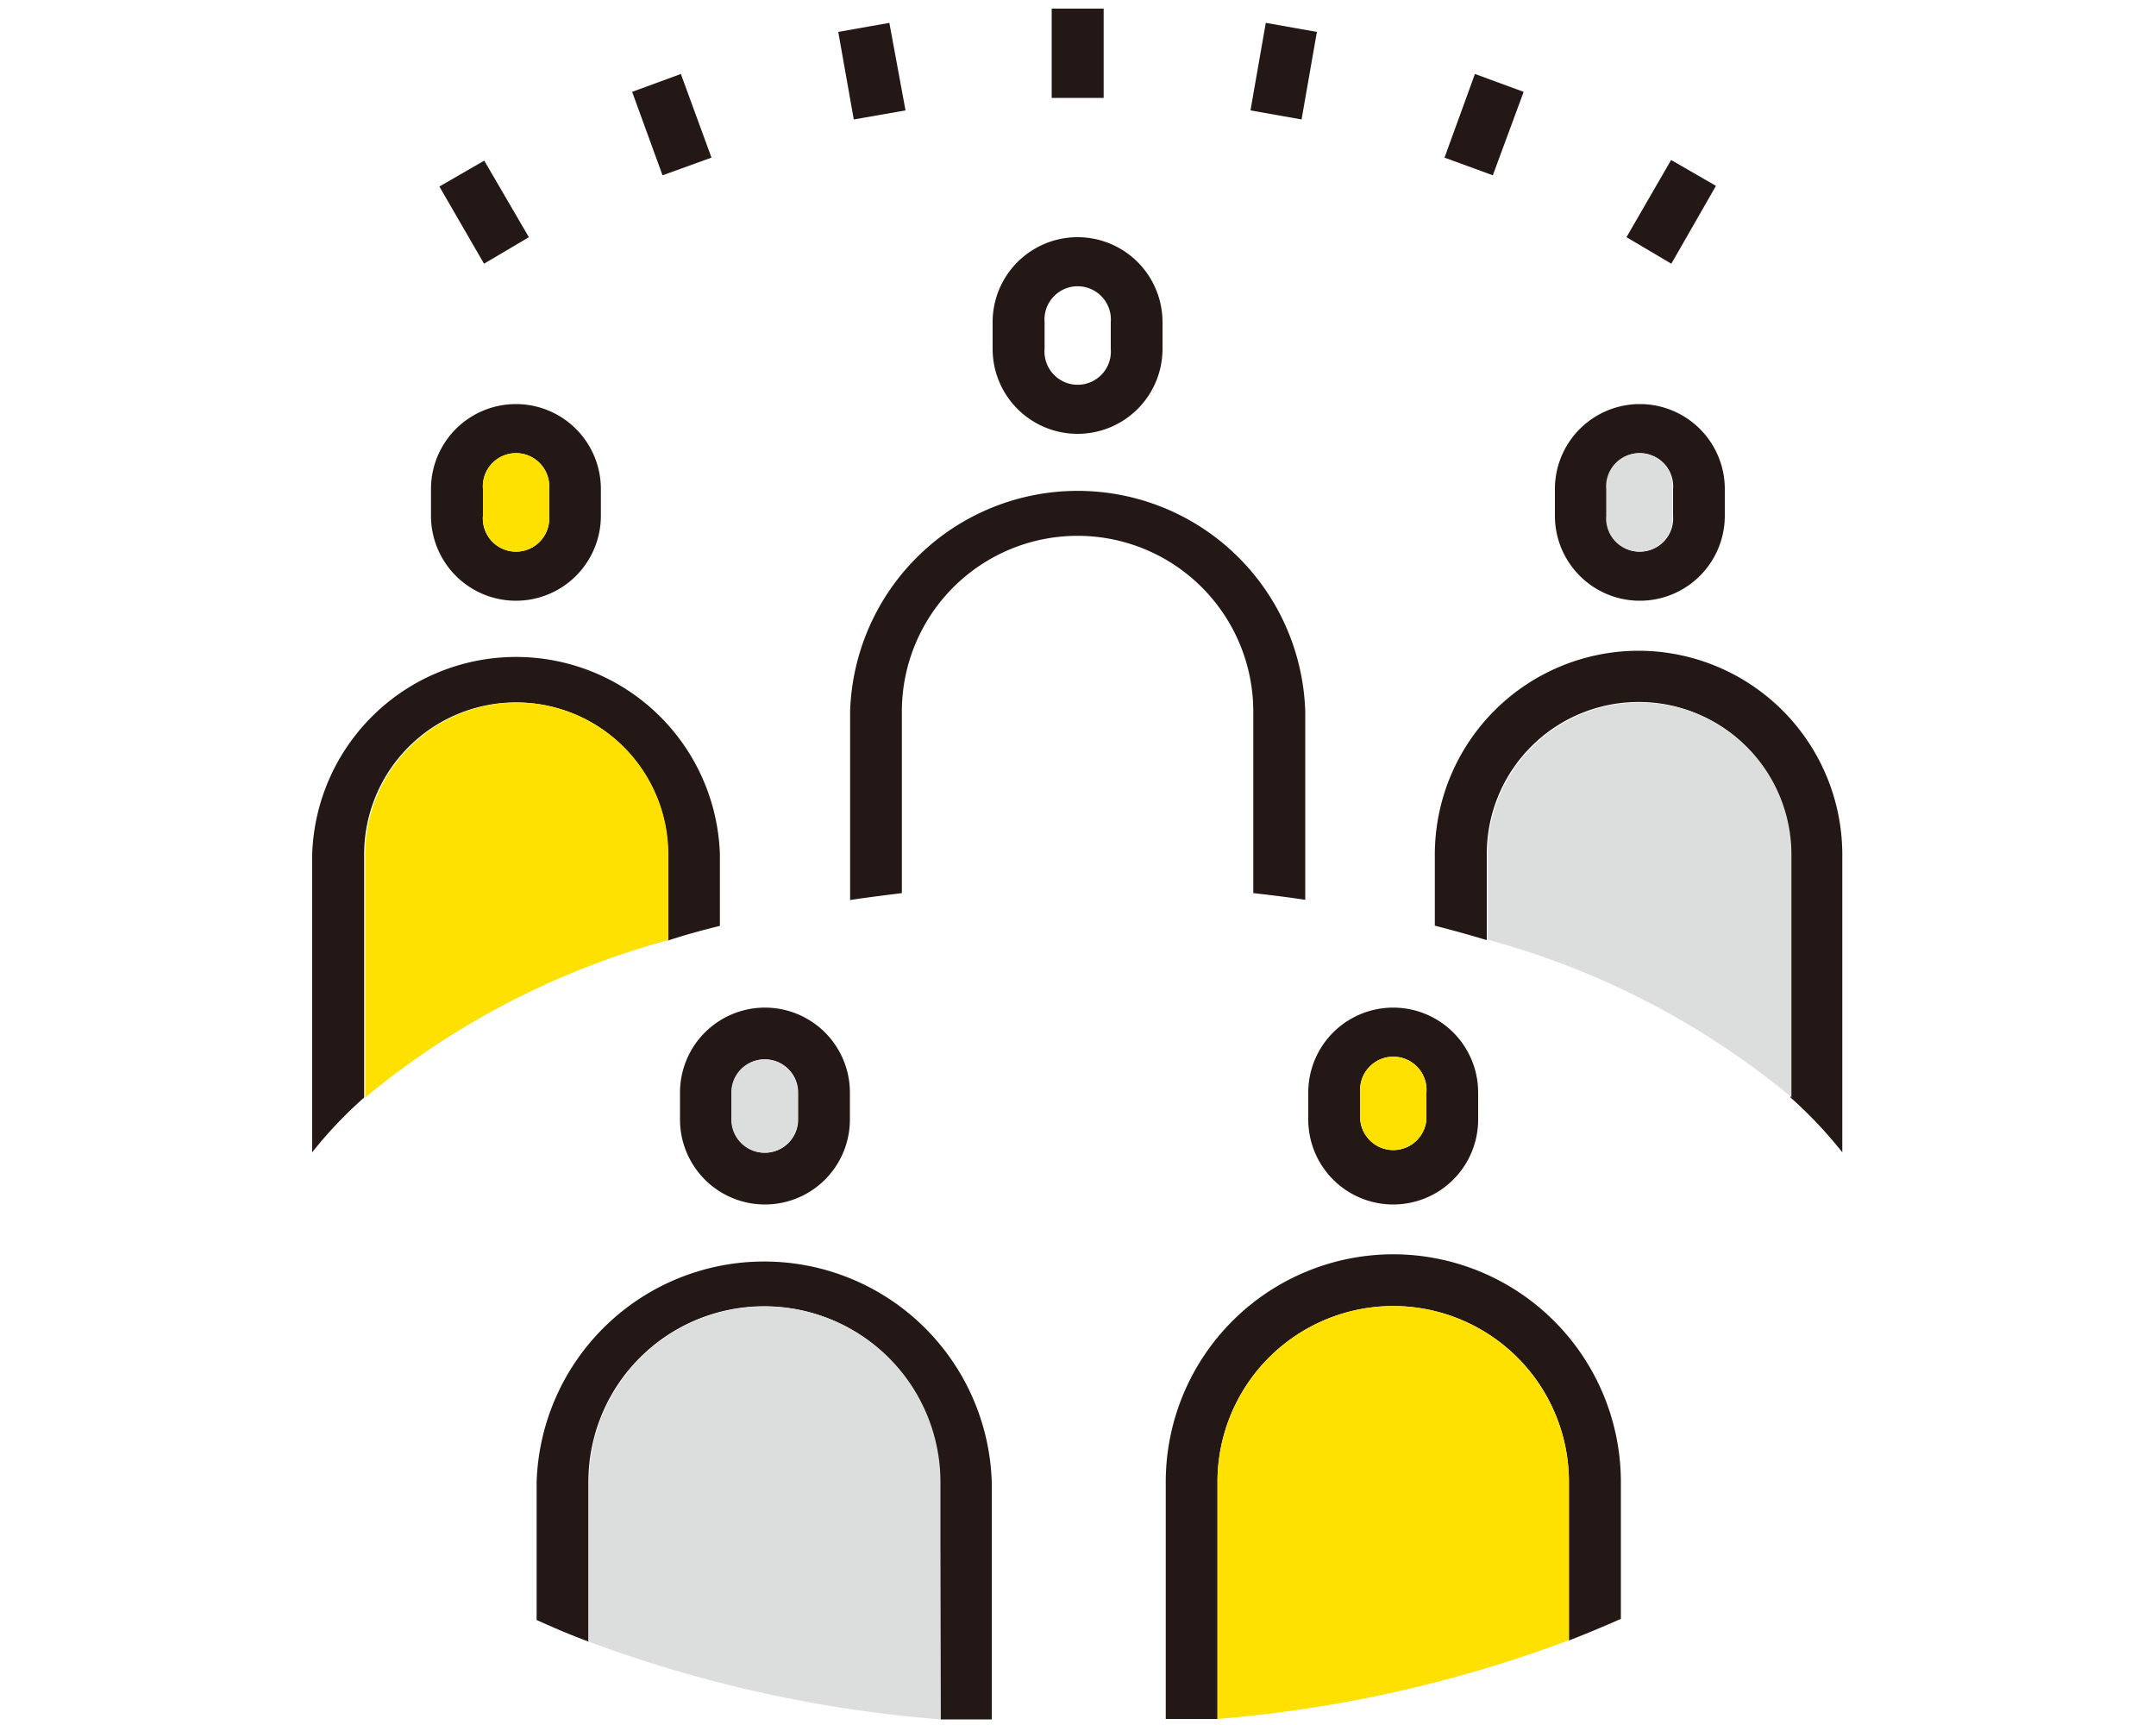 <svg id="レイヤー_1" data-name="レイヤー 1" xmlns="http://www.w3.org/2000/svg" viewBox="0 0 100 80"><defs><style>.cls-1{fill:#231815;}.cls-2{fill:#ffe100;}.cls-3{fill:none;}.cls-4{fill:#dcdddd;}</style></defs><path class="cls-1" d="M22.45,12.23,20.38,8.65l2.08-1.2L24.53,11Zm55.07,0L75.44,11l2.07-3.58,2.08,1.2Zm-8.28-4.1L67,7.31l1.41-3.88,2.26.83Zm-38.51,0L29.32,4.26l2.26-.83L33,7.31ZM39.6,5.54l-.72-4.06,2.37-.42L42,5.12Zm20.77,0L58,5.12l.71-4.06,2.37.42Zm-9.18-1H48.78V.4h2.41Z"/><path class="cls-1" d="M33.39,42.94V39.62a9.46,9.46,0,0,0-18.91,0V53.44a19.7,19.7,0,0,1,2.41-2.54V39.62a7,7,0,0,1,14.09,0v4C31.76,43.36,32.57,43.14,33.39,42.94Z"/><path class="cls-1" d="M60.54,41.73V33a10.56,10.56,0,0,0-21.11,0v8.74c.79-.12,1.59-.22,2.4-.32V33a8.15,8.15,0,0,1,16.3,0v8.42C58.94,41.51,59.75,41.61,60.54,41.73Z"/><path class="cls-1" d="M76,30.18a9.46,9.46,0,0,0-9.45,9.44v3.31c.82.21,1.62.43,2.41.67v-4a7,7,0,0,1,14.09,0V50.9a20.27,20.27,0,0,1,2.4,2.54V39.62A9.46,9.46,0,0,0,76,30.18Z"/><path class="cls-1" d="M27.87,23.92V22.68a3.94,3.94,0,1,0-7.88,0v1.24a3.94,3.94,0,1,0,7.88,0Zm-5.47,0V22.68a1.54,1.54,0,1,1,3.07,0v1.24a1.54,1.54,0,1,1-3.07,0Z"/><path class="cls-1" d="M80,23.92V22.68a3.94,3.94,0,1,0-7.88,0v1.24a3.94,3.94,0,1,0,7.88,0Zm-5.47,0V22.68a1.54,1.54,0,1,1,3.07,0v1.24a1.54,1.54,0,1,1-3.07,0Z"/><path class="cls-1" d="M53.92,16.18V14.94a3.94,3.94,0,1,0-7.88,0v1.24a3.94,3.94,0,1,0,7.88,0Zm-5.47,0V14.94a1.54,1.54,0,1,1,3.07,0v1.24a1.54,1.54,0,1,1-3.07,0Z"/><path class="cls-2" d="M23.94,32.58a7.05,7.05,0,0,0-7,7V50.9A37.31,37.31,0,0,1,31,43.6v-4A7.05,7.05,0,0,0,23.94,32.58Z"/><path class="cls-3" d="M50,24.84A8.16,8.16,0,0,0,41.83,33v8.42a72.43,72.43,0,0,1,16.3,0V33A8.16,8.16,0,0,0,50,24.84Z"/><path class="cls-1" d="M43.63,79.74H46v-11a10.56,10.56,0,0,0-21.11,0v6.39c.77.35,1.57.69,2.4,1v-7.4a8.15,8.15,0,0,1,16.3,0Z"/><path class="cls-1" d="M64.62,58.17A10.56,10.56,0,0,0,54.07,68.72v11h2.4v-11a8.15,8.15,0,1,1,16.3,0v7.36c.83-.32,1.63-.66,2.41-1V68.72A10.57,10.57,0,0,0,64.62,58.17Z"/><path class="cls-1" d="M68.56,51.92V50.67a3.94,3.94,0,1,0-7.88,0v1.25a3.94,3.94,0,1,0,7.88,0Zm-5.47,0V50.67a1.54,1.54,0,1,1,3.07,0v1.25a1.54,1.54,0,0,1-3.07,0Z"/><path class="cls-1" d="M31.54,50.67v1.25a3.94,3.94,0,0,0,7.88,0V50.67a3.94,3.94,0,0,0-7.88,0Zm5.48,0v1.25a1.54,1.54,0,0,1-3.08,0V50.67a1.54,1.54,0,0,1,3.08,0Z"/><path class="cls-2" d="M64.62,60.57a8.16,8.16,0,0,0-8.15,8.15v11a60.36,60.36,0,0,0,16.3-3.65V68.72A8.16,8.16,0,0,0,64.62,60.57Z"/><path class="cls-2" d="M22.4,23.92V22.68a1.54,1.54,0,1,1,3.07,0v1.24a1.54,1.54,0,1,1-3.07,0Z"/><path class="cls-2" d="M63.09,51.92V50.67a1.54,1.54,0,1,1,3.07,0v1.25a1.54,1.54,0,0,1-3.07,0Z"/><path class="cls-4" d="M76,32.58a7.05,7.05,0,0,0-7,7v4a37.39,37.39,0,0,1,14.09,7.3V39.62A7.05,7.05,0,0,0,76,32.58Z"/><path class="cls-4" d="M43.62,79.74h0v-11a8.15,8.15,0,0,0-16.3,0v7.4A60.48,60.48,0,0,0,43.62,79.74Z"/><path class="cls-4" d="M74.5,23.92V22.68a1.54,1.54,0,1,1,3.07,0v1.24a1.54,1.54,0,1,1-3.07,0Z"/><path class="cls-4" d="M37,50.67v1.25a1.54,1.54,0,0,1-3.08,0V50.67a1.54,1.54,0,0,1,3.08,0Z"/></svg>